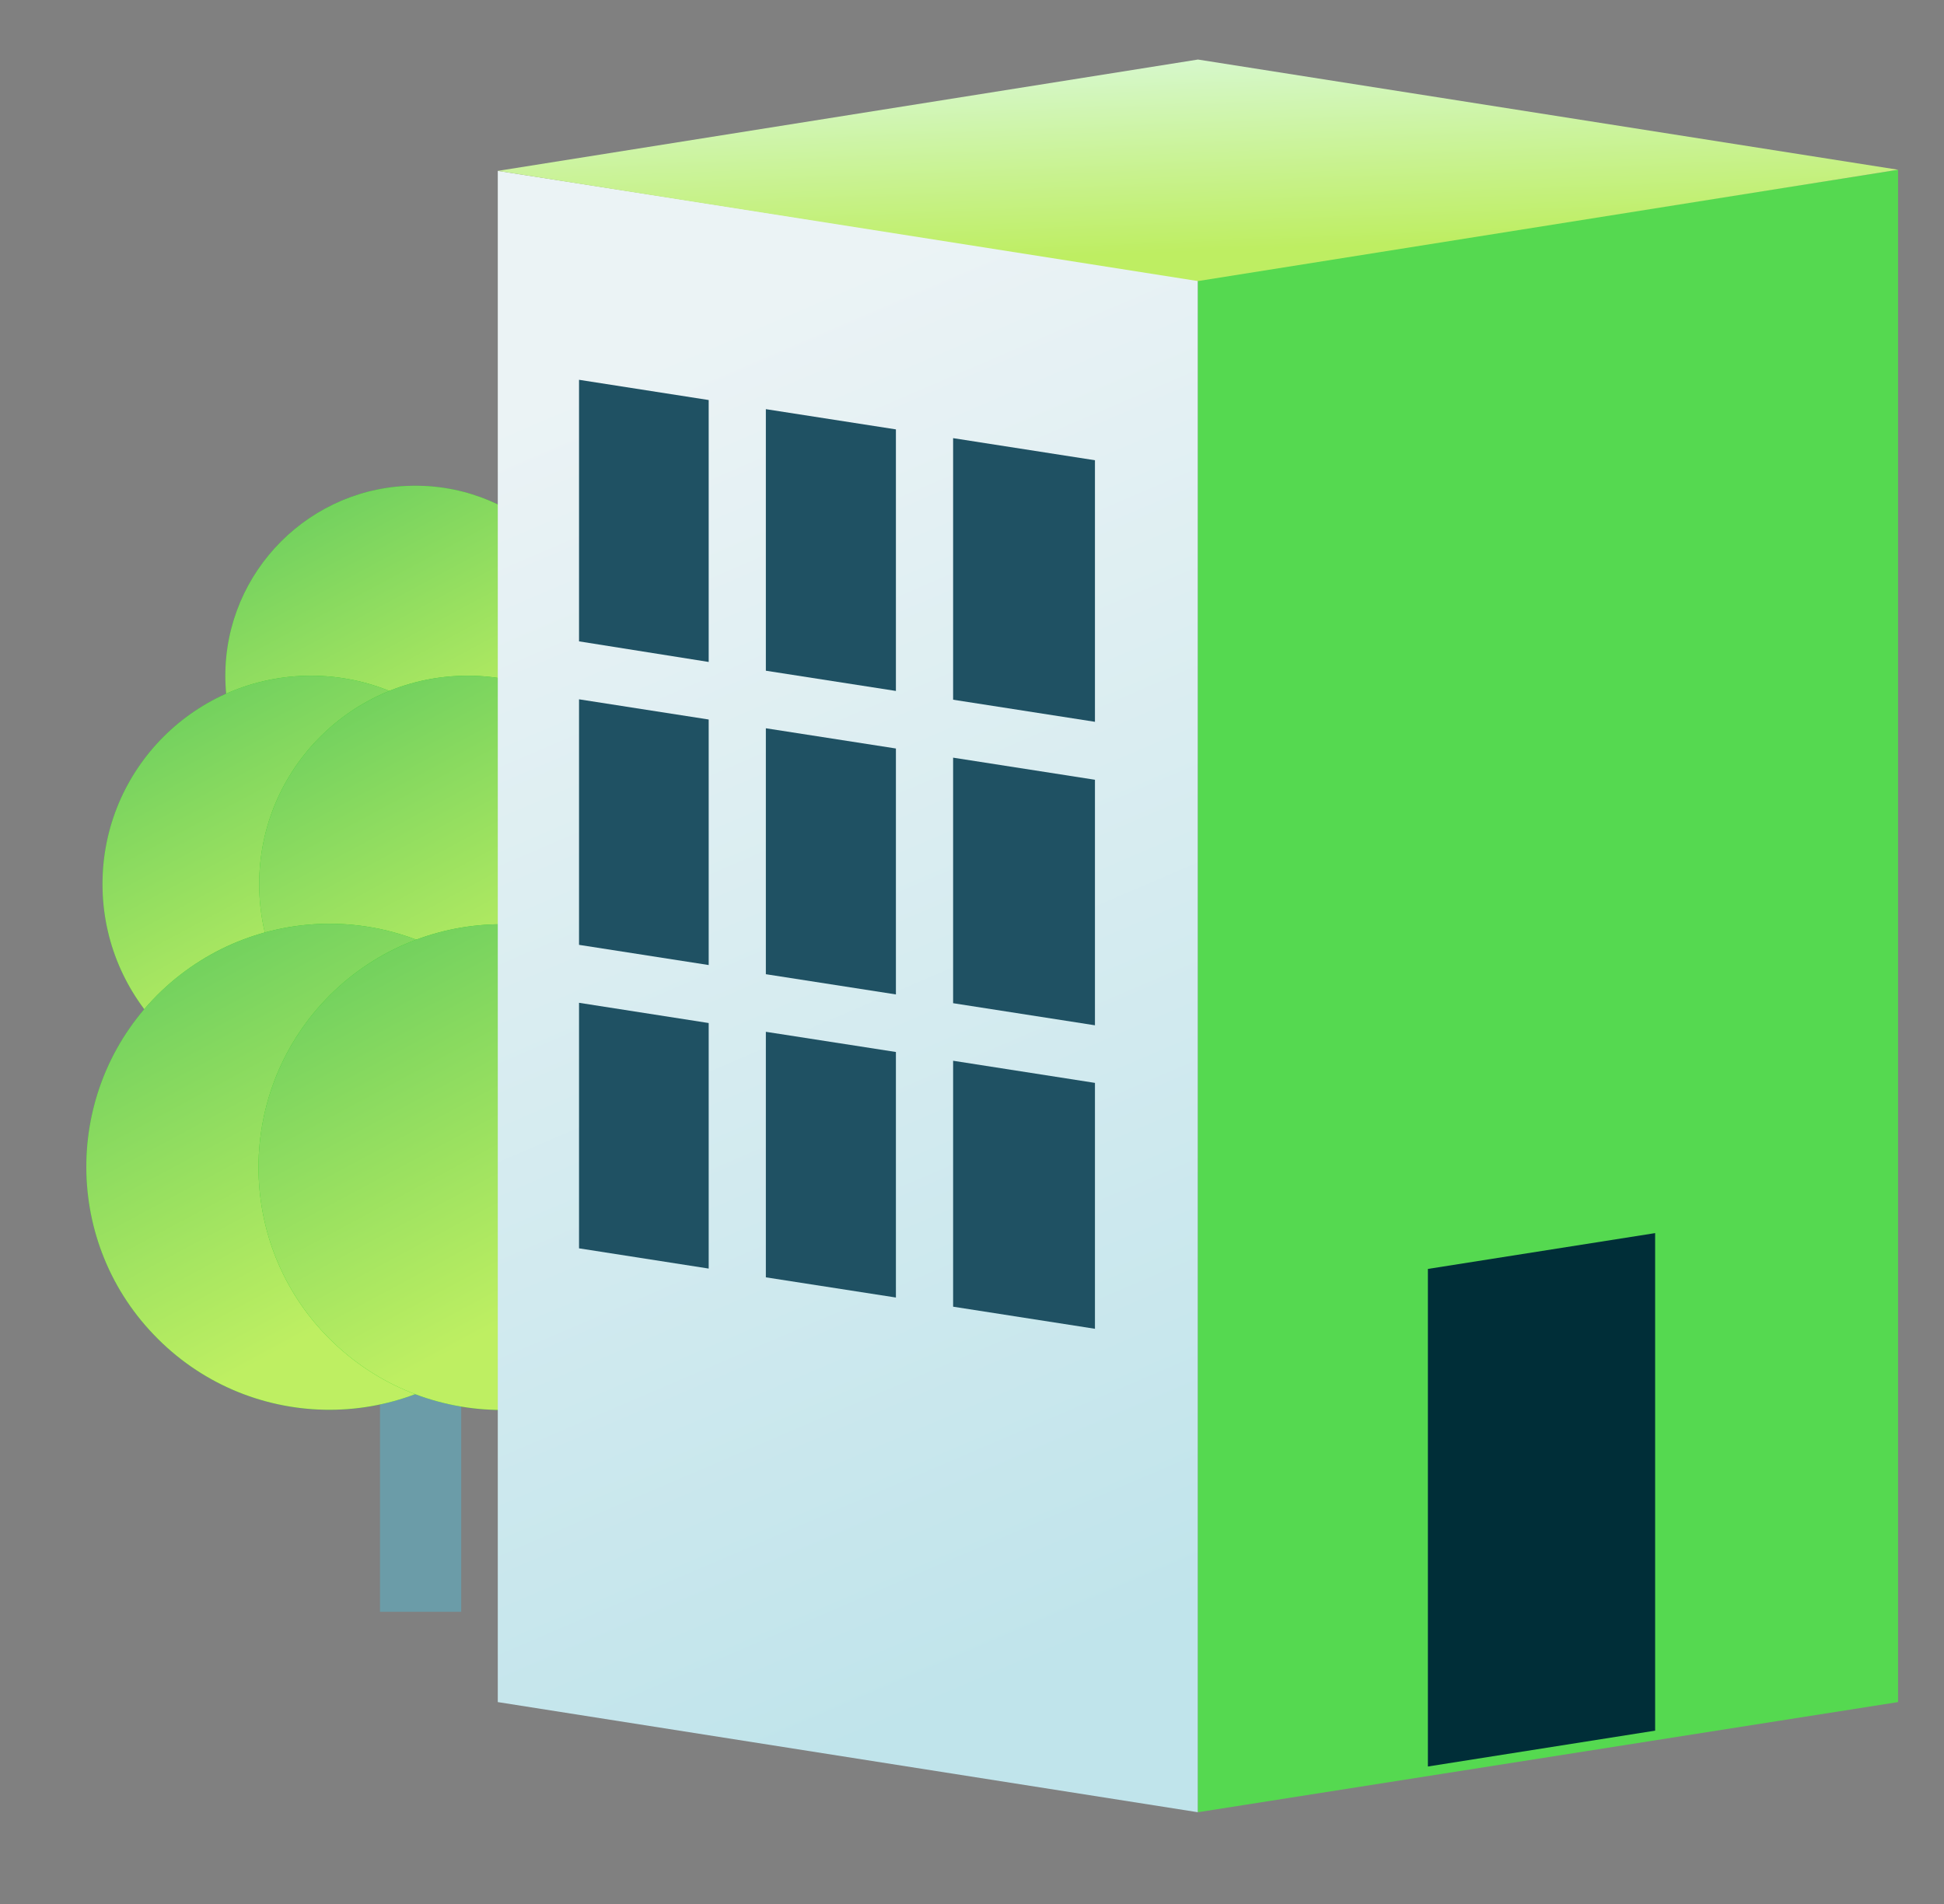<svg width="49" height="48" viewBox="0 0 49 48" fill="none" xmlns="http://www.w3.org/2000/svg">
<rect x="0" y="0" width="49" height="48" fill="#808080" stroke="none"/>
<path d="M9.578 40.634H11.625V26.954H9.578V40.634Z" fill="#6B9CA8"/>
<path d="M10.47 21.825C13.114 21.825 15.259 19.692 15.259 17.035C15.259 14.379 13.114 12.246 10.47 12.246C7.825 12.246 5.68 14.403 5.68 17.035C5.68 19.668 7.825 21.825 10.47 21.825Z" fill="#2BD124"/>
<path d="M10.47 21.825C13.114 21.825 15.259 19.692 15.259 17.035C15.259 14.379 13.114 12.246 10.47 12.246C7.825 12.246 5.68 14.403 5.68 17.035C5.68 19.668 7.825 21.825 10.47 21.825Z" fill="url(#paint0_linear_5823_4788)"/>
<path d="M7.837 27.541C10.738 27.541 13.09 25.201 13.09 22.288C13.09 19.375 10.738 17.035 7.837 17.035C4.937 17.035 2.584 19.387 2.584 22.288C2.584 25.189 4.937 27.541 7.837 27.541Z" fill="#2BD124"/>
<path d="M7.837 27.541C10.738 27.541 13.09 25.201 13.09 22.288C13.09 19.375 10.738 17.035 7.837 17.035C4.937 17.035 2.584 19.387 2.584 22.288C2.584 25.189 4.937 27.541 7.837 27.541Z" fill="url(#paint1_linear_5823_4788)"/>
<path d="M11.786 27.541C14.687 27.541 17.039 25.201 17.039 22.288C17.039 19.375 14.687 17.035 11.786 17.035C8.886 17.035 6.533 19.387 6.533 22.288C6.533 25.189 8.886 27.541 11.786 27.541Z" fill="#2BD124"/>
<path d="M11.786 27.541C14.687 27.541 17.039 25.201 17.039 22.288C17.039 19.375 14.687 17.035 11.786 17.035C8.886 17.035 6.533 19.387 6.533 22.288C6.533 25.189 8.886 27.541 11.786 27.541Z" fill="url(#paint2_linear_5823_4788)"/>
<path d="M12.542 33.842C14.991 31.502 15.077 27.639 12.737 25.189C10.397 22.727 6.521 22.654 4.071 24.982C1.622 27.322 1.536 31.209 3.876 33.647C6.216 36.097 10.104 36.182 12.542 33.83V33.842Z" fill="#2BD124"/>
<path d="M12.542 33.842C14.991 31.502 15.077 27.639 12.737 25.189C10.397 22.727 6.521 22.654 4.071 24.982C1.622 27.322 1.536 31.209 3.876 33.647C6.216 36.097 10.104 36.182 12.542 33.83V33.842Z" fill="url(#paint3_linear_5823_4788)"/>
<path d="M17.076 33.66C19.416 31.21 19.331 27.346 16.881 25.006C14.432 22.654 10.556 22.752 8.216 25.189C5.876 27.639 5.961 31.527 8.411 33.854C10.861 36.182 14.736 36.097 17.076 33.66Z" fill="#2BD124"/>
<path d="M17.076 33.66C19.416 31.21 19.331 27.346 16.881 25.006C14.432 22.654 10.556 22.752 8.216 25.189C5.876 27.639 5.961 31.527 8.411 33.854C10.861 36.182 14.736 36.097 17.076 33.66Z" fill="url(#paint4_linear_5823_4788)"/>
<path d="M30.195 45.687L12.547 42.91V4.308L30.195 7.057V45.687Z" fill="url(#paint5_linear_5823_4788)"/>
<path d="M47.842 42.91L30.195 45.687V7.057L47.842 4.279V42.91Z" fill="#55D950"/>
<path d="M41.719 43.63L35.991 44.534V31.99L41.719 31.087V43.63Z" fill="#002E38"/>
<path d="M30.195 7.086L12.547 4.308L30.195 1.501L47.842 4.279L30.195 7.086Z" fill="url(#paint6_linear_5823_4788)"/>
<path d="M14.595 25.281L17.863 25.791V31.981L14.595 31.471V25.281Z" fill="#1F5163"/>
<path d="M22.582 26.521V32.711L19.304 32.202V26.012L22.582 26.521Z" fill="#1F5163"/>
<path d="M27.599 27.3V33.499L24.024 32.942V26.742L27.599 27.3Z" fill="#1F5163"/>
<path d="M14.595 9.575L17.863 10.085V16.688L14.595 16.169V9.575Z" fill="#1F5163"/>
<path d="M14.595 17.63L17.863 18.139V24.329L14.595 23.82V17.63Z" fill="#1F5163"/>
<path d="M19.304 10.315L22.582 10.825V17.419L19.304 16.909V10.315Z" fill="#1F5163"/>
<path d="M19.304 18.36L22.582 18.87V25.07L19.304 24.56V18.36Z" fill="#1F5163"/>
<path d="M27.599 11.603V18.197L24.024 17.64V11.046L27.599 11.603Z" fill="#1F5163"/>
<path d="M24.024 19.101L27.599 19.658V25.848L24.024 25.291V19.101Z" fill="#1F5163"/>
<defs>
<linearGradient id="paint0_linear_5823_4788" x1="5.68" y1="1.64" x2="14.481" y2="17.991" gradientUnits="userSpaceOnUse">
<stop stop-color="#06A659"/>
<stop offset="1" stop-color="#BEEF62"/>
</linearGradient>
<linearGradient id="paint1_linear_5823_4788" x1="2.584" y1="5.404" x2="12.236" y2="23.337" gradientUnits="userSpaceOnUse">
<stop stop-color="#06A659"/>
<stop offset="1" stop-color="#BEEF62"/>
</linearGradient>
<linearGradient id="paint2_linear_5823_4788" x1="6.533" y1="5.404" x2="16.185" y2="23.337" gradientUnits="userSpaceOnUse">
<stop stop-color="#06A659"/>
<stop offset="1" stop-color="#BEEF62"/>
</linearGradient>
<linearGradient id="paint3_linear_5823_4788" x1="2.176" y1="9.722" x2="13.43" y2="30.643" gradientUnits="userSpaceOnUse">
<stop stop-color="#06A659"/>
<stop offset="1" stop-color="#BEEF62"/>
</linearGradient>
<linearGradient id="paint4_linear_5823_4788" x1="6.516" y1="9.743" x2="17.759" y2="30.657" gradientUnits="userSpaceOnUse">
<stop stop-color="#06A659"/>
<stop offset="1" stop-color="#BEEF62"/>
</linearGradient>
<linearGradient id="paint5_linear_5823_4788" x1="16.416" y1="9.001" x2="29.916" y2="40.501" gradientUnits="userSpaceOnUse">
<stop stop-color="#EBF3F5"/>
<stop offset="1" stop-color="#C0E4EB"/>
</linearGradient>
<linearGradient id="paint6_linear_5823_4788" x1="26.166" y1="1.501" x2="26.361" y2="6.491" gradientUnits="userSpaceOnUse">
<stop stop-color="#D7F8CF"/>
<stop offset="1" stop-color="#BEEE62"/>
</linearGradient>
</defs>
</svg>
